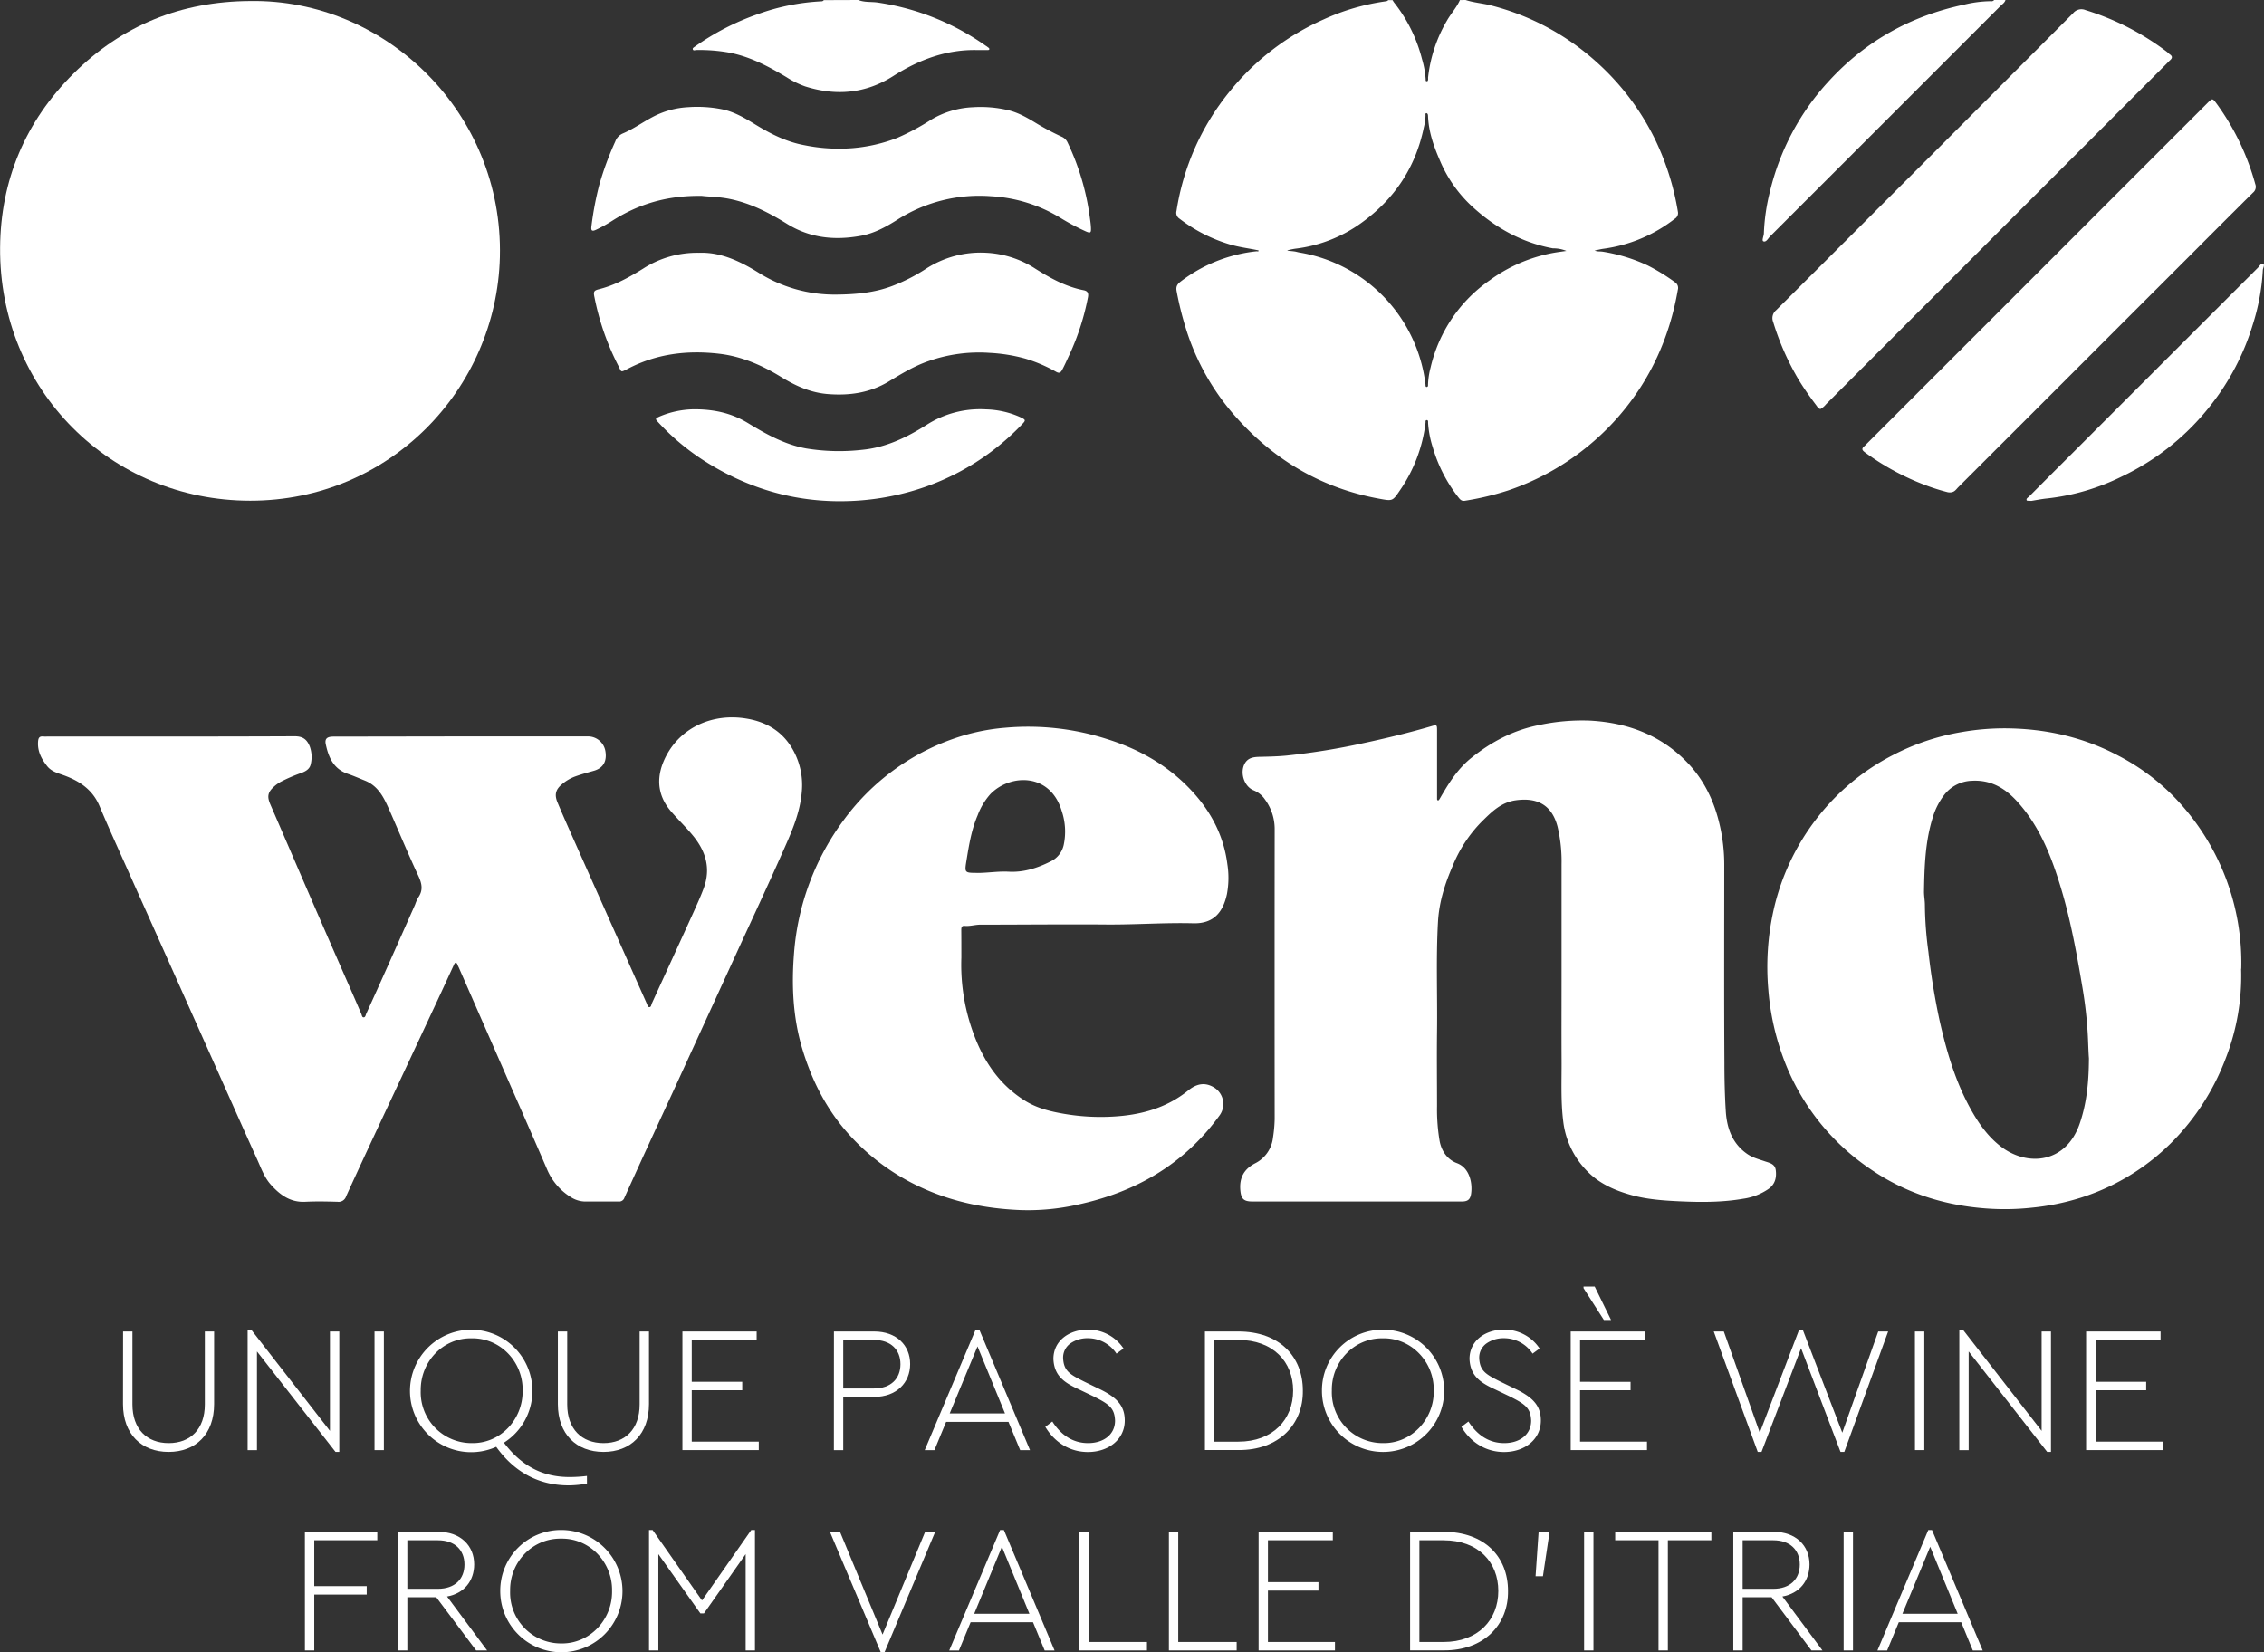 <svg xmlns="http://www.w3.org/2000/svg" viewBox="0 0 881.66 643.36"><rect x="0" y="0" width="881.66" height="643.36" fill="#333333" stroke="none"/><defs><style>.cls-1{fill:#fff;}</style></defs><g id="payoff"><path class="cls-1" d="M354.55,900.86h3.64v28.41c0,9.59,5.66,15.05,14.13,15.05s14.07-5.46,14.07-15.05V900.86H390v28.27c0,11.69-7.14,18.62-17.71,18.62s-17.77-6.93-17.77-18.62Z" transform="translate(-306.62 -382.4)"></path><path class="cls-1" d="M438.75,900.86v46.89h-1.47l-30.59-39.12v38.42h-3.64V900.16h1.4l30.66,39.4v-38.7Z" transform="translate(-306.62 -382.4)"></path><path class="cls-1" d="M452.47,900.86h3.64v46.19h-3.64Z" transform="translate(-306.62 -382.4)"></path><path class="cls-1" d="M535.2,960.07a39.54,39.54,0,0,1-7.14.7c-11.76,0-21.2-5.25-28.2-15a23.84,23.84,0,1,1,3-1.61c6.71,8.89,14.9,13.37,25.47,13.37a56.39,56.39,0,0,0,6.86-.42Zm-25.05-36.18c.2-11.27-8.75-20.58-19.88-20.37-11.13-.21-19.95,9.1-19.81,20.37a19.78,19.78,0,0,0,19.88,20.43C501.47,944.53,510.29,935.15,510.15,923.89Z" transform="translate(-306.62 -382.4)"></path><path class="cls-1" d="M523.87,900.86h3.64v28.41c0,9.59,5.67,15.05,14.14,15.05s14.06-5.46,14.06-15.05V900.86h3.64v28.27c0,11.69-7.14,18.62-17.7,18.62s-17.78-6.93-17.78-18.62Z" transform="translate(-306.62 -382.4)"></path><path class="cls-1" d="M572.37,900.86h28.91v3.29H576v16.31h19.67v3.29H576v20h26.11v3.29H572.37Z" transform="translate(-306.62 -382.4)"></path><path class="cls-1" d="M631.38,900.86h15.68c8.68,0,14,5.39,14,12.67s-5.32,12.8-14,12.8H635v20.72h-3.64Zm15.54,22.19c6.65,0,10.36-3.85,10.36-9.45s-3.71-9.45-10.36-9.45H635v18.9Z" transform="translate(-306.62 -382.4)"></path><path class="cls-1" d="M699.35,936.06H675.06l-4.55,11h-3.78l19.81-46.89H688l19.73,46.89H703.9Zm-22.89-3.29H698l-10.71-26.1Z" transform="translate(-306.62 -382.4)"></path><path class="cls-1" d="M716.43,935.92c3.29,5.11,7.84,8.4,13.92,8.4s10.5-3.36,10.5-8.75c-.21-5-2.38-6.44-8.54-9.52l-5.25-2.51c-5.8-2.66-9.93-5.25-10.21-12,0-7.07,6.09-11.41,13.43-11.41a16.46,16.46,0,0,1,13.86,7.35l-2.73,2a13.36,13.36,0,0,0-11.13-6,11.57,11.57,0,0,0-6.78,2,6.75,6.75,0,0,0-2.87,5.88c.28,4.9,2.66,6.23,8.18,9l5.18,2.52c7.21,3.36,10.64,6.58,10.64,12.66,0,7.28-6.23,12.25-14.35,12.25-7,0-12.94-3.71-16.58-9.8Z" transform="translate(-306.62 -382.4)"></path><path class="cls-1" d="M775.85,900.86h13c16,0,25.13,9.73,25.13,23,.21,13.15-9.38,23.3-25.13,23.16h-13Zm13,42.9c13.51,0,21.35-8.68,21.35-19.87s-7.77-19.74-21.35-19.74h-9.38v39.61Z" transform="translate(-306.62 -382.4)"></path><path class="cls-1" d="M845.08,900.16A23.8,23.8,0,1,1,821.42,924,23.62,23.62,0,0,1,845.08,900.16Zm.07,3.36c-11.13-.21-20.09,9.1-19.88,20.37a19.78,19.78,0,0,0,19.88,20.43c11,.21,20-9.17,19.81-20.43C865.17,912.62,856.14,903.31,845.15,903.52Z" transform="translate(-306.62 -382.4)"></path><path class="cls-1" d="M878.47,935.92c3.29,5.11,7.84,8.4,13.93,8.4s10.49-3.36,10.49-8.75c-.21-5-2.38-6.44-8.53-9.52l-5.25-2.51c-5.81-2.66-9.94-5.25-10.22-12,0-7.07,6.09-11.41,13.44-11.41a16.44,16.44,0,0,1,13.85,7.35l-2.73,2a13.35,13.35,0,0,0-11.12-6,11.58,11.58,0,0,0-6.79,2,6.75,6.75,0,0,0-2.87,5.88c.28,4.9,2.66,6.23,8.19,9l5.18,2.52c7.2,3.36,10.63,6.58,10.63,12.66,0,7.28-6.23,12.25-14.34,12.25-7,0-13-3.71-16.59-9.8Z" transform="translate(-306.62 -382.4)"></path><path class="cls-1" d="M918.29,900.86H947.2v3.29H921.93v16.31H941.6v3.29H921.93v20H948v3.29H918.29Zm5-16.87v-.63h4.34l6.37,13h-2.8Z" transform="translate(-306.62 -382.4)"></path><path class="cls-1" d="M1041.91,900.86l-17.08,46.89h-1.47L1008,907.37l-15.4,40.38h-1.47L974,900.86h3.92l14,39.4,15.33-40.1h1.4l15.4,40.1,14-39.4Z" transform="translate(-306.62 -382.4)"></path><path class="cls-1" d="M1052.34,900.86H1056v46.19h-3.64Z" transform="translate(-306.62 -382.4)"></path><path class="cls-1" d="M1105.32,900.86v46.89h-1.47l-30.58-39.12v38.42h-3.64V900.16h1.4l30.65,39.4v-38.7Z" transform="translate(-306.62 -382.4)"></path><path class="cls-1" d="M1119,900.86H1148v3.29h-25.27v16.31h19.67v3.29h-19.67v20h26.11v3.29H1119Z" transform="translate(-306.62 -382.4)"></path><path class="cls-1" d="M425.35,978.86h28.2v3.29H429V1000h20.43v3.29H429v21.76h-3.64Z" transform="translate(-306.62 -382.4)"></path><path class="cls-1" d="M492.05,1025.05l-15.54-20.72H465.25v20.72h-3.64V978.86h15.67c8.68,0,14,5.39,14,12.67,0,6.44-3.92,11.34-10.57,12.52l15.61,21Zm-26.8-24h11.89c6.65,0,10.36-3.85,10.36-9.45s-3.71-9.45-10.36-9.45H465.25Z" transform="translate(-306.62 -382.4)"></path><path class="cls-1" d="M525.09,978.16a23.8,23.8,0,1,1-23.66,23.8A23.63,23.63,0,0,1,525.09,978.16Zm.07,3.36c-11.13-.21-20.09,9.1-19.88,20.37a19.78,19.78,0,0,0,19.88,20.43c11,.21,20-9.17,19.81-20.43C545.18,990.62,536.15,981.31,525.16,981.52Z" transform="translate(-306.62 -382.4)"></path><path class="cls-1" d="M600.62,978.16v46.89H597V987.54l-16.24,23.09h-1.4L563,987.54v37.51h-3.64V978.16h1.4L580,1005.59l19.18-27.43Z" transform="translate(-306.62 -382.4)"></path><path class="cls-1" d="M670.82,978.86l-19.74,46.89h-1.47l-19.8-46.89h3.92l16.58,40,16.59-40Z" transform="translate(-306.62 -382.4)"></path><path class="cls-1" d="M708.9,1014.06H684.61l-4.55,11h-3.78l19.81-46.89h1.47l19.74,46.89h-3.85ZM686,1010.77H707.5l-10.71-26.1Z" transform="translate(-306.62 -382.4)"></path><path class="cls-1" d="M726.89,978.86h3.64v42.9h22.75v3.29H726.89Z" transform="translate(-306.62 -382.4)"></path><path class="cls-1" d="M761.82,978.86h3.64v42.9h22.75v3.29H761.82Z" transform="translate(-306.62 -382.4)"></path><path class="cls-1" d="M796.75,978.86h28.9v3.29H800.39v16.31h19.67v3.29H800.39v20h26.1v3.29H796.75Z" transform="translate(-306.62 -382.4)"></path><path class="cls-1" d="M855.75,978.86h13c16,0,25.13,9.73,25.13,23,.21,13.15-9.38,23.3-25.13,23.16h-13Zm13,42.9c13.51,0,21.35-8.68,21.35-19.87s-7.77-19.74-21.35-19.74h-9.38v39.61Z" transform="translate(-306.62 -382.4)"></path><path class="cls-1" d="M905.8,978.86h4.27l-2.59,17.29h-2.87Z" transform="translate(-306.62 -382.4)"></path><path class="cls-1" d="M923.51,978.86h3.64v46.19h-3.64Z" transform="translate(-306.62 -382.4)"></path><path class="cls-1" d="M952.49,982.15H935.62v-3.29h37.45v3.29H956.13v42.9h-3.64Z" transform="translate(-306.62 -382.4)"></path><path class="cls-1" d="M1012.05,1025.05l-15.53-20.72H985.25v20.72h-3.64V978.86h15.68c8.67,0,14,5.39,14,12.67,0,6.44-3.92,11.34-10.57,12.52l15.61,21Zm-26.8-24h11.9c6.64,0,10.35-3.85,10.35-9.45s-3.71-9.45-10.35-9.45h-11.9Z" transform="translate(-306.62 -382.4)"></path><path class="cls-1" d="M1024.58,978.86h3.64v46.19h-3.64Z" transform="translate(-306.62 -382.4)"></path><path class="cls-1" d="M1070.36,1014.06h-24.29l-4.55,11h-3.78l19.81-46.89H1059l19.74,46.89h-3.85Zm-22.89-3.29H1069l-10.71-26.1Z" transform="translate(-306.62 -382.4)"></path></g><g id="Livello_1" data-name="Livello 1"><path class="cls-1" d="M877.37,382.4c3.06,1,6.29,1.26,9.42,2a97,97,0,0,1,41,21.65A98.62,98.62,0,0,1,951.3,437a103,103,0,0,1,8.73,27.8,2.59,2.59,0,0,1-1.22,2.8,57.79,57.79,0,0,1-27.68,11.65c-1.18.16-2.34.47-3.5.7,1,.49,2.08.28,3.13.45a65.63,65.63,0,0,1,17.51,5.36,75.88,75.88,0,0,1,10.65,6.55,2.61,2.61,0,0,1,1.1,2.9c-3.21,18.55-10.67,35.07-23.07,49.35a99.37,99.37,0,0,1-43.07,28.83,110.47,110.47,0,0,1-16.77,4c-1.28.23-1.89-.48-2.53-1.3a57.66,57.66,0,0,1-10-19.48,39.18,39.18,0,0,1-1.83-9.54c0-.43.1-1.09-.51-1.09s-.43.67-.48,1.07a58.38,58.38,0,0,1-10,26.32c-2.84,4.22-2.85,4.17-8,3.23-22.25-4.06-40.73-14.87-55.68-31.65a93.15,93.15,0,0,1-19.57-34.4,126,126,0,0,1-3.69-14.83c-.38-2,.52-2.88,1.8-3.86a58.67,58.67,0,0,1,22-10.36,56.07,56.07,0,0,1,7.4-1.26c.26,0,.69.22.76-.28a3.43,3.43,0,0,0-.73-.2c-3.54-.72-7.13-1.16-10.61-2.22a60.53,60.53,0,0,1-19.51-10,2.72,2.72,0,0,1-1.15-3,96.77,96.77,0,0,1,20.57-46.35A97.92,97.92,0,0,1,822,390a86.65,86.65,0,0,1,24.23-7.08,1.38,1.38,0,0,0,1-.47h1.68c.19.31.37.64.59.93a58.67,58.67,0,0,1,10.88,22,36.52,36.52,0,0,1,1.44,7.9c0,.31-.08.82.5.75.31,0,.4-.33.43-.61s0-.56,0-.83a55.52,55.52,0,0,1,7.4-22.24c1.55-2.72,3.72-5,5-7.92Zm-15.22,44.05c-.54.07-.4.53-.39.82a20.47,20.47,0,0,1-.65,4.68c-3.19,15.56-11.39,27.9-24.21,37.15A54.88,54.88,0,0,1,811,479.24a30,30,0,0,0-3,.63s0,.09,0,.14c.92.1,1.85.17,2.76.3.64.09,1.26.31,1.9.41a59.24,59.24,0,0,1,49.1,51.48c0,.34,0,.87.4.88.66,0,.57-.61.57-1a30.38,30.38,0,0,1,1-6.58,57,57,0,0,1,23.07-34,60.6,60.6,0,0,1,24.87-10.66c1.64-.28,3.29-.5,4.94-.74a13.35,13.35,0,0,0-5-1l-.27,0c-12.45-2.3-23-8.38-32.08-16.9a51.58,51.58,0,0,1-11.92-17.35c-2.38-5.47-4.35-11.06-4.6-17.11C862.71,427.15,862.71,426.67,862.15,426.45Z" transform="translate(-306.62 -382.4)"></path><path class="cls-1" d="M1087.6,382.4c-.28,1.07-1.22,1.61-1.93,2.32q-44.81,44.85-89.67,89.65c-.81.81-1.56,2.44-2.67,2-.72-.3.16-2,.19-3.13a77.71,77.71,0,0,1,2.35-16.2A96.24,96.24,0,0,1,1019,413.78c14.33-15.56,31.92-25.21,52.49-29.57a45.93,45.93,0,0,1,10.47-1.34,1.23,1.23,0,0,0,1.22-.47Z" transform="translate(-306.62 -382.4)"></path><path class="cls-1" d="M640.86,382.4c2.45,1,5.09.62,7.62,1a97.39,97.39,0,0,1,42,16.8,7,7,0,0,1,.69.47c.33.29.92.51.65,1.06-.09.18-.65.17-1,.17-1.12,0-2.24,0-3.35,0-12.17-.35-23,3.75-33.06,10.15-10.75,6.82-22.22,7.79-34.21,4a34.64,34.64,0,0,1-7.25-3.57c-7.2-4.32-14.55-8.23-23-9.71a65.69,65.69,0,0,0-12.2-.89c-.45,0-1.22.42-1.36-.38-.07-.43.52-.71.9-1A97.94,97.94,0,0,1,601.49,388a85.18,85.18,0,0,1,25-5.08,1.1,1.1,0,0,0,.94-.47Z" transform="translate(-306.62 -382.4)"></path><path class="cls-1" d="M404,382.8c52.71-.87,98.68,43.48,97.29,99.7-1.28,51.31-42.8,94.88-97.22,94.87s-97.82-43.18-97.41-98.55c.19-26.28,9.86-49.17,28.6-67.79C354.18,392.2,377.26,382.94,404,382.8Z" transform="translate(-306.62 -382.4)"></path><path class="cls-1" d="M486.29,669.14h49.2a6.87,6.87,0,0,1,6.87,5.64c.57,3.19-.13,6.52-4.53,7.76-2.41.68-4.82,1.34-7.19,2.19a17,17,0,0,0-5.25,3.1c-2.38,2-2.9,4-1.69,6.95,1.79,4.29,3.67,8.54,5.56,12.79q10.08,22.67,20.2,45.32,4.53,10.19,9.07,20.37c.23.51.39,1.29.93,1.3.79,0,.75-.88,1-1.44,5.32-11.66,10.69-23.3,16-35,1.44-3.21,2.92-6.42,4.16-9.73,2.87-7.7.95-14.31-4-20.44-2.76-3.39-5.94-6.4-8.78-9.73-5.69-6.69-5.65-14.12-1.78-21.52,5.82-11.12,18.19-16.76,31.46-14.47,7.67,1.32,13.79,5,17.71,11.79a28,28,0,0,1,3.62,16.82c-.69,8.18-3.93,15.45-7.16,22.72-5.94,13.43-12.18,26.73-18.3,40.08l-24.75,54C562.3,821.34,556,835,549.8,848.74a2.15,2.15,0,0,1-2.3,1.51c-4.38,0-8.76,0-13.13,0a10.62,10.62,0,0,1-5.52-1.75,23.31,23.31,0,0,1-9.12-10.62c-5.73-13.31-11.59-26.57-17.4-39.85l-17-38.8c-.12-.26-.25-.51-.37-.76-.22-.49-.31-1.22-1-1.16-.27,0-.53.7-.73,1.12-2.15,4.63-4.27,9.29-6.44,13.92q-10.75,23-21.55,46c-4.64,9.93-9.28,19.87-13.82,29.85a3.06,3.06,0,0,1-3.34,2.15c-4.19-.12-8.39-.21-12.57,0-5.81.3-9.83-2.66-13.43-6.68-2.55-2.84-3.76-6.39-5.29-9.76-5.29-11.67-10.47-23.39-15.7-35.09q-8.42-18.82-16.82-37.65-9.51-21.23-19-42.44c-3.34-7.46-6.72-14.91-9.88-22.44-2.67-6.38-7.73-9.76-13.9-12-2.34-.85-4.82-1.46-6.5-3.57-2.19-2.77-3.77-5.7-3.56-9.4.09-1.5.44-2.32,2.08-2.14a13.45,13.45,0,0,0,1.68,0c32.05,0,64.11.06,96.16-.09,3.24,0,4.78,1.23,5.88,3.91a12,12,0,0,1,.42,6.86c-.4,2.2-2.35,3.06-4.21,3.69a63.07,63.07,0,0,0-7.16,3.09,13.32,13.32,0,0,0-3.17,2.26c-2.29,2.13-2.48,3.81-1.21,6.73,5.73,13.21,11.41,26.45,17.14,39.66q7.05,16.23,14.18,32.44c1.37,3.15,2.75,6.3,4.1,9.46.22.51.28,1.31.83,1.35.79.06.84-.86,1.09-1.41q4-8.75,7.92-17.53,5.57-12.46,11.11-24.95a17.09,17.09,0,0,1,1.23-2.79c2-2.88,1.41-5.48,0-8.5-3.86-8.25-7.33-16.67-11-25-2.15-4.87-4.28-9.8-9.75-12-2.24-.9-4.46-1.88-6.74-2.66-5.49-1.89-7.45-6.41-8.52-11.48-.47-2.21.51-3,3-3Z" transform="translate(-306.62 -382.4)"></path><path class="cls-1" d="M914.73,764.54q0-22.78,0-45.56a58.48,58.48,0,0,0-1.54-14.62c-2.12-8.27-7.62-11.58-16.37-10.33-5.79.84-9.51,4.68-13.36,8.49a52.76,52.76,0,0,0-11.16,17.13c-3,6.92-5.26,14-5.69,21.68-.8,14.23-.19,28.47-.37,42.7-.12,9.69,0,19.37,0,29.06a74.36,74.36,0,0,0,1,13.57c.75,4,3.06,7.28,6.75,8.65,5.05,1.87,6.1,8,5.51,11.93-.34,2.23-1.29,3-3.59,3-7.08,0-14.16,0-21.24,0H794.32c-3.35,0-4.38-1-4.68-4.37-.43-4.8,1.4-8.22,5.67-10.45a12.75,12.75,0,0,0,7.05-10.08,54,54,0,0,0,.65-7.2q-.06-56.46,0-112.91a19.36,19.36,0,0,0-3.72-11.45,9.84,9.84,0,0,0-4.46-3.64c-3.73-1.48-5.43-6.88-3.48-10.42,1.27-2.3,3.47-2.57,5.75-2.63,3.53-.08,7-.14,10.57-.49a270,270,0,0,0,30.17-4.9c8.8-1.89,17.54-4,26.19-6.53,2.17-.63,2.22-.58,2.22,1.78q0,12.3,0,24.59c0,.66,0,1.31,0,2a.63.63,0,0,0,.19.46c.3.17.53-.06.67-.29.54-.87,1-1.75,1.56-2.63,3-5.12,6.37-9.95,11-13.64,7.75-6.21,16.38-10.77,26.28-12.71A80.1,80.1,0,0,1,925.84,663c14.84.82,28,5.79,38.31,16.79,6.3,6.71,10.1,14.85,12.16,23.8a68.56,68.56,0,0,1,1.78,15.44c0,25.71-.1,51.42.06,77.13,0,6.31.14,12.65.54,19,.43,6.6,2.56,12.55,8.33,16.56,2.1,1.46,4.55,2.08,6.92,2.89,1.86.63,3.91,1,4.21,3.45.35,2.84-.24,5.37-2.68,7.19a22.9,22.9,0,0,1-10,3.92c-8.2,1.42-16.5,1.38-24.74,1-6.45-.3-13-.76-19.24-2.56-6-1.71-11.62-4.18-16.11-8.52a33.12,33.12,0,0,1-10-20.08c-1-8-.58-16-.64-24C914.68,784.85,914.73,774.69,914.73,764.54Z" transform="translate(-306.62 -382.4)"></path><path class="cls-1" d="M1179.36,759.62a88.44,88.44,0,0,1-6,34.91,93.22,93.22,0,0,1-16.58,27.9,87.33,87.33,0,0,1-40.24,26.46,93.06,93.06,0,0,1-18.51,3.74,97.52,97.52,0,0,1-17.83.33c-16.42-1.18-31.64-6-45.32-15.43a89.34,89.34,0,0,1-34-43.74,99,99,0,0,1-5.63-26,101.59,101.59,0,0,1,1.92-30.44,90.52,90.52,0,0,1,17.32-36.75,88.4,88.4,0,0,1,29.21-24.15,90.78,90.78,0,0,1,26.84-9,96.9,96.9,0,0,1,16.87-1.45c15.54.07,30.41,3.34,44.22,10.68a85.39,85.39,0,0,1,21.85,16.24,92.7,92.7,0,0,1,25.94,66.71ZM1120.1,794.5c-.24-3-.27-6.52-.49-10a165.54,165.54,0,0,0-2-17.39c-2.17-12.88-4.48-25.76-8.21-38.3-3.63-12.17-8.12-24-16.67-33.7-4.8-5.48-10.4-9.1-18.11-8.7a14.18,14.18,0,0,0-11,5.68,27.31,27.31,0,0,0-4.43,8.94c-2.86,9.32-3.15,19-3.31,28.61,0,1.71.36,3.49.35,5.26a142.62,142.62,0,0,0,1.35,18,268.88,268.88,0,0,0,4.3,26.58c2.65,11.81,6,23.39,11.8,34.09,3.17,5.82,6.86,11.25,12.24,15.35,10.42,7.91,25.27,6.36,30.56-8.93C1119.3,811.86,1120.05,803.5,1120.1,794.5Z" transform="translate(-306.62 -382.4)"></path><path class="cls-1" d="M681,755.31a77.6,77.6,0,0,0,3.52,26c3.83,12.1,10,22.57,21.07,29.57,4.73,3,10,4.3,15.47,5.23a84,84,0,0,0,18.33,1.1c11-.52,21.27-3.17,30-10.25,3-2.42,6.19-3.32,9.77-1.27a7.54,7.54,0,0,1,2.34,11.1c-13.79,19-32.68,29.86-55.35,34.71a88,88,0,0,1-22.11,2.08c-13.36-.54-26.27-3.08-38.54-8.73a86.08,86.08,0,0,1-28.16-20.6c-8.77-9.69-14.54-21-18.29-33.49-3.64-12.12-4.2-24.58-3.22-37a99.6,99.6,0,0,1,19.7-52.51,89.53,89.53,0,0,1,43.06-31.43,80.19,80.19,0,0,1,19.56-4.06,100.34,100.34,0,0,1,39.57,4.42c12.8,4,24.21,10.53,33.34,20.54,7.31,8,12.14,17.25,13.53,28.17a34.38,34.38,0,0,1-.16,11.63c-1.57,7.34-5.39,11.59-13.11,11.39-11.26-.29-22.51.57-33.77.48-16.4-.13-32.8.06-49.2.06-2,0-4,.68-6.09.48-1.21-.11-1.29.77-1.29,1.67C681,747.83,681,751.09,681,755.31Zm6.19-33c4.09,0,8.14-.71,12.24-.49,5.83.32,11.18-1.4,16.34-4a9.3,9.3,0,0,0,5.12-6.57,25,25,0,0,0-.76-12.92c-4.42-15.12-20.08-14.66-27.8-6.75a26,26,0,0,0-5,8.32c-2.36,5.5-3.33,11.36-4.28,17.22C682.22,722.28,682.12,722.27,687.2,722.29Z" transform="translate(-306.62 -382.4)"></path><path class="cls-1" d="M1015.56,541.66c-.86-.1-1.19-.85-1.62-1.41-2.41-3.19-4.72-6.45-6.81-9.87a102.83,102.83,0,0,1-10-22.63,4,4,0,0,1,1.2-4.6q57.89-57.72,115.61-115.61a4.16,4.16,0,0,1,4.86-1.2,102.08,102.08,0,0,1,31.61,16.19c.44.34.81.77,1.27,1.09,1.07.77.86,1.49,0,2.24-.35.31-.66.66-1,1l-133,133A7.19,7.19,0,0,1,1015.56,541.66Z" transform="translate(-306.62 -382.4)"></path><path class="cls-1" d="M578.78,480.83c8.28-.33,15.77,3.14,23,7.6a55.81,55.81,0,0,0,30.38,8.68c7.6-.07,15-.68,22.15-3.44A68.87,68.87,0,0,0,667,487.2a39.14,39.14,0,0,1,23.81-6.37,38.67,38.67,0,0,1,19.09,6.25c5.84,3.68,11.87,7,18.74,8.33,1.76.34,1.93,1.43,1.63,2.88a97,97,0,0,1-7.05,21.94c-1,2.1-1.9,4.23-3,6.26-.71,1.23-1.29,1.27-2.39.65a57.82,57.82,0,0,0-12-5.12A64,64,0,0,0,692,519.8a59.27,59.27,0,0,0-24,3.28C662.5,525,657.57,528,652.63,531c-7.32,4.37-15.13,5.5-23.54,4.85-6.87-.54-12.71-3.24-18.38-6.72-7.45-4.56-15.36-8-24.11-9-12.33-1.42-24.25,0-35.42,5.83-3.14,1.64-2.46,1.31-3.8-1.2a101.2,101.2,0,0,1-9.23-26.48c-.5-2.3-.32-2.75,1.7-3.26,6.32-1.57,11.91-4.72,17.36-8.11A38.8,38.8,0,0,1,578.78,480.83Z" transform="translate(-306.62 -382.4)"></path><path class="cls-1" d="M1065.19,574.08a81,81,0,0,1-8.55-2.69,98,98,0,0,1-23.71-12.81c-1.28-.94-1.41-1.52-.24-2.49.36-.3.67-.66,1-1l132-132,.59-.59c1.94-1.92,1.94-1.91,3.6.34a96.46,96.46,0,0,1,15,31.25,2.92,2.92,0,0,1-.92,3.36c-7.88,7.79-15.7,15.65-23.54,23.49q-45.66,45.65-91.32,91.29C1068.24,573.12,1067.56,574.44,1065.19,574.08Z" transform="translate(-306.62 -382.4)"></path><path class="cls-1" d="M579.9,458.67c-13.88-.17-24.87,3.31-35,9.79a54.74,54.74,0,0,1-6.09,3.37c-1.69.8-2.12.41-1.85-1.49a125.33,125.33,0,0,1,3-15.83,120.12,120.12,0,0,1,6.26-17,5.4,5.4,0,0,1,2.94-3.14c4-1.69,7.61-4.29,11.47-6.34a33.28,33.28,0,0,1,14.08-3.9,49.58,49.58,0,0,1,13.22.85c4.79,1,9,3.54,13.1,6.06,5.9,3.6,12,6.65,18.92,7.91a67,67,0,0,0,18.5,1.15,62.32,62.32,0,0,0,17.55-4,90,90,0,0,0,13-6.95,34.52,34.52,0,0,1,16.6-5,46.53,46.53,0,0,1,13.73,1.18c4.13,1,7.73,3.16,11.3,5.34a104.8,104.8,0,0,0,9.38,4.94,4.45,4.45,0,0,1,2.33,2.23,96.22,96.22,0,0,1,8.57,28.41c.21,1.56.47,3.12.55,4.69.11,2.19-.17,2.37-2.13,1.5a87.75,87.75,0,0,1-9.85-5.26,57.78,57.78,0,0,0-26.83-8.36A59.42,59.42,0,0,0,656,468c-4.39,2.78-8.94,5.27-14.2,6.23-10.15,1.85-19.77.87-28.69-4.66-7-4.33-14.2-8.06-22.37-9.71C586.56,459,582.3,459,579.9,458.67Z" transform="translate(-306.62 -382.4)"></path><path class="cls-1" d="M576.93,541.77c8.58,0,15.09,1.79,21.13,5.47,7.07,4.31,14.29,8.31,22.61,9.8a79.64,79.64,0,0,0,21.64.52c9.24-.87,17.32-4.79,25-9.62a38.6,38.6,0,0,1,23.3-6.13A34.52,34.52,0,0,1,704.3,545c1.72.86,1.82,1.08.42,2.53a95.89,95.89,0,0,1-43.12,26.14,100.19,100.19,0,0,1-23.54,3.81c-20.49.87-39.27-4.39-56.55-15.23A92,92,0,0,1,563.11,547c-1.42-1.52-1.45-1.59.45-2.45A35.61,35.61,0,0,1,576.93,541.77Z" transform="translate(-306.62 -382.4)"></path><path class="cls-1" d="M1097.64,577.45c-.77-.08-1.67,0-1.77-.21-.32-.74.52-1.08.94-1.51q7.68-7.72,15.4-15.41,36.82-36.83,73.67-73.64c.63-.63,1.31-1.95,2.06-1.57s-.08,1.65-.12,2.52a84.6,84.6,0,0,1-3.94,21.26,95.17,95.17,0,0,1-16.43,31.4A96.13,96.13,0,0,1,1133,567.91a87.05,87.05,0,0,1-29.24,8.59C1101.62,576.71,1099.53,577.15,1097.64,577.45Z" transform="translate(-306.62 -382.4)"></path></g></svg>